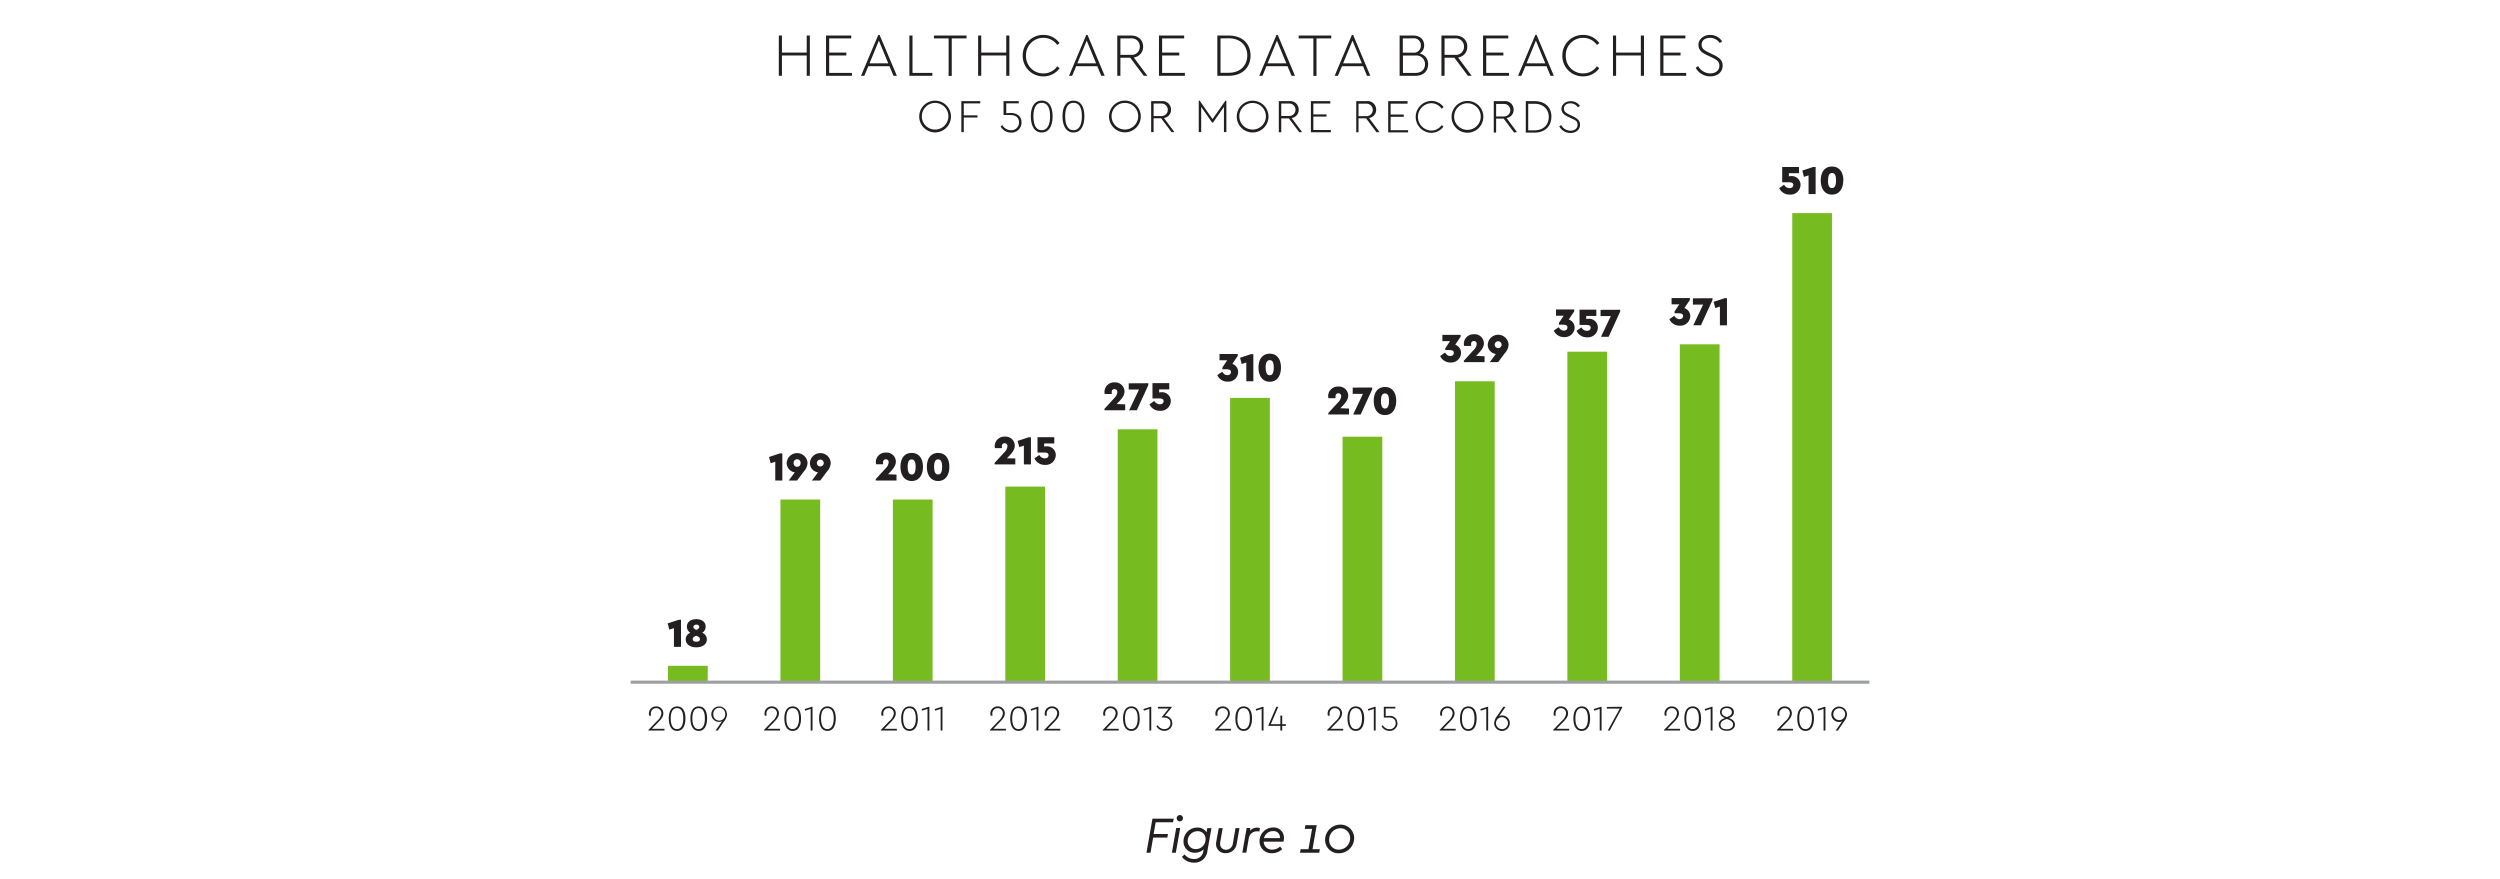 <svg xmlns="http://www.w3.org/2000/svg" xmlns:xlink="http://www.w3.org/1999/xlink" viewBox="0 0 800 281.37"><defs><style>.a,.f{fill:none;}.b{fill:#fff;}.c{fill:#231f20;}.d{fill:#76bc21;}.e{clip-path:url(#a);}.f{stroke:#9d9fa2;}</style><clipPath id="a"><rect class="a" x="201.79" y="8.47" width="396.41" height="268.9"/></clipPath></defs><rect class="b" width="800" height="281.37"/><path class="c" d="M573.75,233.22v.54H568.6v-.17l2.75-2.86a3.71,3.71,0,0,0,1.41-2.42,1.62,1.62,0,0,0-1.66-1.7,1.69,1.69,0,0,0-1.71,1.73,3.14,3.14,0,0,0,.08.67h-.62a2.76,2.76,0,0,1-.08-.69,2.26,2.26,0,0,1,2.32-2.27,2.2,2.2,0,0,1,2.3,2.22c0,1.11-.74,1.91-1.61,2.82l-2.06,2.13Zm6.71-3.33c0,2.16-.75,4-2.67,4s-2.67-1.82-2.67-4,.81-3.84,2.67-3.84S580.46,227.67,580.46,229.89Zm-4.7,0c0,1.91.54,3.42,2,3.42s2.05-1.51,2.05-3.42-.53-3.28-2.05-3.28S575.76,228,575.76,229.89Zm8.38-3.72v7.59h-.6v-6.91l-1.76.57-.14-.52,2.26-.73Zm6.92,2.37A4.16,4.16,0,0,1,590,231l-1.88,2.8h-.71l2.07-3a1.75,1.75,0,0,1-1,.23,2.42,2.42,0,0,1-2.45-2.43,2.5,2.5,0,0,1,5,0Zm-.6,0a1.9,1.9,0,1,0-3.8,0,1.9,1.9,0,1,0,3.8,0Z"/><path class="c" d="M576.17,59.2a3.19,3.19,0,0,1-3.46,3.07,3.57,3.57,0,0,1-3.36-2.07l1.56-1.11a1.93,1.93,0,0,0,1.7,1.11c.7,0,1.25-.33,1.25-1s-.5-.87-1.5-.87H570.3v-4.9h5.37v2h-3.23v1a4.79,4.79,0,0,1,.83-.09A2.82,2.82,0,0,1,576.17,59.2ZM581,53.45v8.66h-2.26v-6l-1.47.48-.54-2,3.54-1.17Zm8.84,4.27c0,2.52-1.19,4.55-3.6,4.55s-3.6-2-3.6-4.55,1.18-4.43,3.6-4.43S589.88,55.21,589.88,57.72Zm-4.89,0c0,1.65.42,2.47,1.29,2.47s1.29-.82,1.29-2.47-.42-2.36-1.29-2.36S585,56.09,585,57.73Z"/><rect class="d" x="573.52" y="68.2" width="12.71" height="150.19"/><path class="c" d="M537.62,233.22v.54h-5.14v-.17l2.75-2.86a3.74,3.74,0,0,0,1.4-2.42,1.62,1.62,0,0,0-1.65-1.7,1.69,1.69,0,0,0-1.72,1.73,3.94,3.94,0,0,0,.08.67h-.62a2.76,2.76,0,0,1-.08-.69,2.26,2.26,0,0,1,2.32-2.27,2.2,2.2,0,0,1,2.3,2.22c0,1.11-.73,1.91-1.61,2.82l-2.06,2.13Zm6.72-3.33c0,2.16-.75,4-2.67,4s-2.67-1.82-2.67-4,.8-3.84,2.67-3.84S544.34,227.67,544.34,229.89Zm-4.71,0c0,1.91.54,3.42,2,3.42s2-1.51,2-3.42-.52-3.28-2-3.28S539.63,228,539.63,229.89Zm8.38-3.72v7.59h-.6v-6.91l-1.75.57-.14-.52,2.25-.73Zm7.17,5.69c0,1.17-1,2-2.59,2s-2.59-.84-2.59-2,.91-1.73,2-2.08c-1-.39-1.59-1-1.59-1.9,0-1.17,1-1.82,2.22-1.82s2.22.64,2.22,1.83c0,.89-.58,1.49-1.6,1.88C554.16,230.1,555.18,230.7,555.18,231.86Zm-.61,0c0-1-.92-1.43-2-1.79-1.06.36-2,.77-2,1.79s.71,1.51,2,1.51S554.57,232.74,554.57,231.85Zm-2-2.37c.94-.37,1.62-.76,1.62-1.59s-.71-1.32-1.62-1.32-1.63.48-1.63,1.32S551.63,229.11,552.59,229.48Z"/><path class="c" d="M540.89,101.21a3.16,3.16,0,0,1-3.39,3,3.52,3.52,0,0,1-3.3-2.07l1.57-1.1c.5.76,1,1.1,1.64,1.1s1.17-.33,1.17-1-.5-.89-1.5-.89h-1.23v-.58l1.53-2.28h-2.47v-2h5.85V96L539,98.58A2.78,2.78,0,0,1,540.89,101.21ZM548,95.43V96l-3.69,8.08h-2.45L545,97.47h-3.28v-2Zm4.63,0v8.67h-2.26v-6l-1.47.48-.54-2,3.55-1.17Z"/><rect class="d" x="537.55" y="110.18" width="12.71" height="108.21"/><path class="c" d="M502.12,233.22v.54H497v-.17l2.74-2.86a3.71,3.71,0,0,0,1.41-2.42,1.62,1.62,0,0,0-1.66-1.7,1.69,1.69,0,0,0-1.71,1.73,3.14,3.14,0,0,0,.08.67h-.62a2.76,2.76,0,0,1-.08-.69,2.26,2.26,0,0,1,2.32-2.27,2.2,2.2,0,0,1,2.3,2.22c0,1.11-.74,1.91-1.61,2.82l-2.06,2.13Zm6.71-3.33c0,2.16-.75,4-2.67,4s-2.67-1.82-2.67-4,.81-3.84,2.67-3.84S508.83,227.67,508.83,229.89Zm-4.7,0c0,1.91.54,3.42,2,3.42s2-1.51,2-3.42-.53-3.28-2-3.28S504.13,228,504.13,229.89Zm8.38-3.72v7.59h-.6v-6.91l-1.76.57-.14-.52,2.26-.73Zm6.62,0v.19l-4,7.4h-.65l3.85-7h-4.14v-.54Z"/><path class="c" d="M503.89,104.87a3.16,3.16,0,0,1-3.38,3,3.52,3.52,0,0,1-3.3-2.08l1.56-1.1c.5.76,1,1.1,1.64,1.1s1.17-.32,1.17-1-.5-.9-1.49-.9h-1.24v-.57l1.54-2.29h-2.47v-2h5.84v.59L502,102.25A2.75,2.75,0,0,1,503.89,104.87Zm7.43,0a3.2,3.2,0,0,1-3.47,3.07,3.58,3.58,0,0,1-3.36-2.08l1.56-1.1a2,2,0,0,0,1.71,1.1c.7,0,1.25-.32,1.25-1s-.5-.88-1.5-.88h-2.06V99.1h5.37v2h-3.23v1a4.58,4.58,0,0,1,.83-.09A2.82,2.82,0,0,1,511.32,104.85Zm7.13-5.75v.59l-3.69,8.07h-2.45l3.15-6.63h-3.28v-2Z"/><rect class="d" x="501.57" y="112.54" width="12.71" height="105.84"/><path class="c" d="M465.82,233.22v.54h-5.14v-.17l2.75-2.86a3.74,3.74,0,0,0,1.4-2.42,1.62,1.62,0,0,0-1.66-1.7,1.69,1.69,0,0,0-1.71,1.73,3.14,3.14,0,0,0,.08.67h-.62a2.76,2.76,0,0,1-.08-.69,2.26,2.26,0,0,1,2.32-2.27,2.2,2.2,0,0,1,2.3,2.22c0,1.11-.73,1.91-1.61,2.82l-2.06,2.13Zm6.71-3.33c0,2.16-.74,4-2.66,4s-2.67-1.82-2.67-4,.8-3.84,2.67-3.84S472.53,227.67,472.53,229.89Zm-4.7,0c0,1.91.54,3.42,2,3.42s2-1.51,2-3.42-.53-3.28-2-3.28S467.83,228,467.83,229.89Zm8.38-3.72v7.59h-.6v-6.91l-1.76.57-.13-.52,2.25-.73Zm6.92,5.23a2.5,2.5,0,0,1-5,0,4.33,4.33,0,0,1,1.05-2.43l1.89-2.79h.71l-2.07,3a1.87,1.87,0,0,1,1-.24A2.43,2.43,0,0,1,483.13,231.4Zm-.59,0a1.91,1.91,0,1,0-1.9,1.92A1.88,1.88,0,0,0,482.54,231.41Z"/><path class="c" d="M467.53,113a3.16,3.16,0,0,1-3.39,3,3.52,3.52,0,0,1-3.29-2.08l1.56-1.1c.5.76,1,1.1,1.64,1.1s1.17-.32,1.17-1-.5-.9-1.5-.9h-1.23v-.57l1.53-2.29h-2.46v-2h5.84v.59l-1.72,2.56A2.75,2.75,0,0,1,467.53,113Zm7.53,1v1.89h-6.63v-.46l3.11-3.4a2.94,2.94,0,0,0,1-1.91.89.89,0,0,0-.91-1c-.51,0-.89.34-.89,1a3.73,3.73,0,0,0,.05.58h-2.27a2.92,2.92,0,0,1-.09-.74,3.07,3.07,0,0,1,3.24-3,2.94,2.94,0,0,1,3.18,2.85c0,1.3-.84,2.33-1.89,3.44l-.62.64Zm7.69-3.7a4.29,4.29,0,0,1-1.19,2.69l-2.16,2.9h-2.67l1.93-2.61a3,3,0,0,1-2.58-3,3.34,3.34,0,0,1,6.67,0Zm-2.24,0a1.1,1.1,0,1,0-2.2,0,1.1,1.1,0,1,0,2.2,0Z"/><rect class="d" x="465.59" y="122.01" width="12.71" height="96.38"/><path class="c" d="M429.82,233.22v.54h-5.14v-.17l2.75-2.86a3.7,3.7,0,0,0,1.4-2.42,1.62,1.62,0,0,0-1.65-1.7,1.69,1.69,0,0,0-1.72,1.73,3.94,3.94,0,0,0,.08.67h-.62a2.76,2.76,0,0,1-.08-.69,2.26,2.26,0,0,1,2.32-2.27,2.2,2.2,0,0,1,2.3,2.22c0,1.11-.73,1.91-1.61,2.82l-2.05,2.13Zm6.72-3.33c0,2.16-.75,4-2.67,4s-2.67-1.82-2.67-4,.8-3.84,2.67-3.84S436.54,227.67,436.54,229.89Zm-4.71,0c0,1.91.54,3.42,2,3.42s2-1.51,2-3.42-.52-3.28-2-3.28S431.83,228,431.83,229.89Zm8.38-3.72v7.59h-.59v-6.91l-1.76.57-.14-.52,2.25-.73Zm7,5.23a2.48,2.48,0,0,1-2.59,2.49,2.93,2.93,0,0,1-2.54-1.5l.43-.31a2.42,2.42,0,0,0,2.11,1.25,1.87,1.87,0,0,0,2-1.93c0-1.11-.77-1.79-2.11-1.79h-1.69v-3.44h3.71v.54h-3.11v2.44a8.87,8.87,0,0,1,1.21-.07A2.32,2.32,0,0,1,447.17,231.4Z"/><path class="c" d="M431.69,130.74v1.89l-6.63,0v-.46l3.11-3.4a3,3,0,0,0,1-1.92.88.88,0,0,0-.9-1c-.52,0-.9.34-.9,1a5.41,5.41,0,0,0,0,.58h-2.27a3.37,3.37,0,0,1-.09-.73,3.08,3.08,0,0,1,3.24-3,2.94,2.94,0,0,1,3.18,2.85c0,1.3-.84,2.34-1.89,3.44l-.62.64ZM439.1,124v.59l-3.69,8.07H433l3.15-6.63h-3.28v-2Zm7.69,4.27c0,2.52-1.18,4.55-3.6,4.55s-3.59-2-3.59-4.55,1.18-4.43,3.59-4.43S446.79,125.73,446.79,128.24Zm-4.88,0c0,1.65.42,2.47,1.28,2.47s1.29-.82,1.29-2.47-.42-2.36-1.29-2.36S441.91,126.61,441.91,128.25Z"/><rect class="d" x="429.62" y="139.74" width="12.71" height="78.64"/><path class="c" d="M287,233.22v.54h-5.14v-.17l2.75-2.86a3.71,3.71,0,0,0,1.41-2.42,1.62,1.62,0,0,0-1.66-1.7,1.69,1.69,0,0,0-1.71,1.73,3.14,3.14,0,0,0,.08.67h-.63a3.32,3.32,0,0,1-.08-.69,2.27,2.27,0,0,1,2.33-2.27,2.2,2.2,0,0,1,2.3,2.22c0,1.11-.74,1.91-1.61,2.82l-2.06,2.13Zm6.72-3.33c0,2.16-.75,4-2.67,4s-2.67-1.82-2.67-4,.81-3.84,2.67-3.84S293.67,227.67,293.67,229.89Zm-4.71,0c0,1.91.55,3.42,2,3.42s2.05-1.51,2.05-3.42-.53-3.28-2.05-3.28S289,228,289,229.89Zm8.39-3.72v7.59h-.6v-6.91l-1.76.57-.14-.52,2.26-.73Zm4.19,0v7.59H301v-6.91l-1.76.57-.14-.52,2.25-.73Z"/><path class="c" d="M286.88,151.87v1.89l-6.63,0v-.46l3.12-3.4a3,3,0,0,0,1-1.92.87.87,0,0,0-.9-1c-.51,0-.9.34-.9,1a4,4,0,0,0,.06.58h-2.27a2.89,2.89,0,0,1-.1-.73,3.08,3.08,0,0,1,3.25-3,2.94,2.94,0,0,1,3.17,2.85c0,1.3-.84,2.34-1.89,3.44l-.61.64Zm8.47-2.5c0,2.52-1.19,4.55-3.6,4.55s-3.6-2-3.6-4.55,1.18-4.43,3.6-4.43S295.35,146.86,295.35,149.37Zm-4.89,0c0,1.65.42,2.47,1.29,2.47S293,151,293,149.38s-.42-2.36-1.29-2.36S290.46,147.74,290.46,149.38Zm13.33,0c0,2.52-1.18,4.55-3.59,4.55s-3.6-2-3.6-4.55,1.18-4.43,3.6-4.43S303.79,146.86,303.79,149.37Zm-4.88,0c0,1.65.42,2.47,1.29,2.47s1.28-.82,1.28-2.47-.42-2.36-1.28-2.36S298.91,147.74,298.91,149.38Z"/><rect class="d" x="285.72" y="159.85" width="12.71" height="58.54"/><path class="c" d="M249.62,233.22v.54h-5.14v-.17l2.74-2.86a3.71,3.71,0,0,0,1.41-2.42,1.62,1.62,0,0,0-1.66-1.7,1.69,1.69,0,0,0-1.71,1.73,3.14,3.14,0,0,0,.08.67h-.62a2.76,2.76,0,0,1-.08-.69,2.26,2.26,0,0,1,2.32-2.27,2.2,2.2,0,0,1,2.3,2.22c0,1.11-.74,1.91-1.61,2.82l-2.06,2.13Zm6.71-3.33c0,2.16-.75,4-2.67,4s-2.67-1.82-2.67-4,.81-3.84,2.67-3.84S256.33,227.67,256.33,229.89Zm-4.7,0c0,1.91.54,3.42,2,3.42s2.05-1.51,2.05-3.42-.53-3.28-2.05-3.28S251.63,228,251.63,229.89Zm8.38-3.72v7.59h-.6v-6.91l-1.76.57-.14-.52,2.26-.73Zm7.44,3.72c0,2.16-.75,4-2.67,4s-2.67-1.82-2.67-4,.81-3.84,2.67-3.84S267.45,227.67,267.45,229.89Zm-4.71,0c0,1.91.55,3.42,2,3.42s2.05-1.51,2.05-3.42-.53-3.28-2.05-3.28S262.74,228,262.74,229.89Z"/><path class="c" d="M250.35,145.1v8.66h-2.26v-6l-1.47.48-.54-2,3.54-1.17Zm8.06,3.07a4.27,4.27,0,0,1-1.18,2.69l-2.17,2.9H252.4l1.93-2.61a3,3,0,0,1-2.59-3,3.34,3.34,0,0,1,6.67,0Zm-2.23,0a1.11,1.11,0,1,0-2.21,0,1.11,1.11,0,1,0,2.21,0Zm9.66,0a4.29,4.29,0,0,1-1.19,2.69l-2.16,2.9h-2.67l1.93-2.61a3,3,0,0,1-2.58-3,3.34,3.34,0,0,1,6.67,0Zm-2.24,0a1.1,1.1,0,1,0-2.2,0,1.1,1.1,0,1,0,2.2,0Z"/><rect class="d" x="249.74" y="159.85" width="12.71" height="58.54"/><path class="c" d="M212.63,233.22v.54h-5.14v-.17l2.75-2.86a3.74,3.74,0,0,0,1.4-2.42,1.62,1.62,0,0,0-1.66-1.7,1.69,1.69,0,0,0-1.71,1.73,3.14,3.14,0,0,0,.08.67h-.62a2.76,2.76,0,0,1-.08-.69,2.26,2.26,0,0,1,2.32-2.27,2.2,2.2,0,0,1,2.3,2.22c0,1.11-.73,1.91-1.61,2.82l-2.06,2.13Zm6.71-3.33c0,2.16-.74,4-2.66,4s-2.67-1.82-2.67-4,.8-3.84,2.67-3.84S219.34,227.67,219.34,229.89Zm-4.7,0c0,1.91.54,3.42,2,3.42s2-1.51,2-3.42-.53-3.28-2-3.28S214.64,228,214.64,229.89Zm11.63,0c0,2.16-.75,4-2.67,4s-2.67-1.82-2.67-4,.8-3.84,2.67-3.84S226.27,227.67,226.27,229.89Zm-4.71,0c0,1.91.54,3.42,2,3.42s2-1.51,2-3.42-.52-3.28-2-3.28S221.56,228,221.56,229.89Zm11.11-1.35a4.22,4.22,0,0,1-1.06,2.42l-1.89,2.8H229l2.07-3a1.75,1.75,0,0,1-1,.23,2.42,2.42,0,0,1-2.45-2.43,2.5,2.5,0,0,1,5,0Zm-.6,0a1.91,1.91,0,1,0-3.81,0,1.91,1.91,0,1,0,3.81,0Z"/><path class="c" d="M217.92,198.32V207h-2.26v-6l-1.47.49-.54-2,3.55-1.16Zm8.27,6.28c0,1.61-1.45,2.54-3.37,2.54s-3.39-.93-3.39-2.54a2.22,2.22,0,0,1,1.5-2.1,2.27,2.27,0,0,1-1.12-2c0-1.53,1.3-2.37,3-2.37s3,.84,3,2.37a2.29,2.29,0,0,1-1.11,2A2.22,2.22,0,0,1,226.19,204.6Zm-2.23-.09c0-.51-.44-.81-1.15-1.07-.7.26-1.14.56-1.14,1.07s.35.83,1.15.83S224,205,224,204.51Zm-2.08-3.87c0,.41.36.66.94.94.58-.28.93-.53.93-1s-.42-.7-.93-.7S221.88,200.21,221.88,200.64Z"/><rect class="d" x="213.77" y="213.06" width="12.71" height="5.32"/><g class="e"><path class="c" d="M375.35,263.12h-5.53l-.66,3.75h4.59l-.2,1.17H369l-.84,4.83h-1.29l1.92-10.9h6.82Z"/><path class="c" d="M376.26,272.87H375l1.39-7.9h1.27Zm2.28-11.12a1,1,0,1,1-1-.92A.94.94,0,0,1,378.54,261.75Z"/><path class="c" d="M387.66,265l-1.31,7.45a4.1,4.1,0,0,1-4.27,3.6,4.83,4.83,0,0,1-3.87-1.85l.85-.79a3.68,3.68,0,0,0,3,1.47,2.84,2.84,0,0,0,3-2.48l.11-.61a4.1,4.1,0,0,1-2.84,1.09,3.54,3.54,0,0,1-3.61-3.63,4.4,4.4,0,0,1,4.37-4.43,3.37,3.37,0,0,1,3,1.54l.23-1.36Zm-1.88,3.49a2.44,2.44,0,0,0-2.58-2.5,3.15,3.15,0,0,0-3.14,3.12,2.51,2.51,0,0,0,2.64,2.6A3.11,3.11,0,0,0,385.78,268.46Z"/><path class="c" d="M395.75,270a3.46,3.46,0,0,1-3.51,3,2.89,2.89,0,0,1-3.11-2.92,3.68,3.68,0,0,1,.07-.7L390,265h1.27l-.82,4.63a4,4,0,0,0,0,.48,1.8,1.8,0,0,0,1.93,1.8A2.18,2.18,0,0,0,394.5,270l.86-5h1.27Z"/><path class="c" d="M403.19,265l-.2,1.09a4.41,4.41,0,0,0-.73-.07,2.63,2.63,0,0,0-2.66,2.26l-.79,4.58h-1.27l1.39-7.9h1.18l-.14.88a3.27,3.27,0,0,1,2.37-1A2.57,2.57,0,0,1,403.19,265Z"/><path class="c" d="M410.68,269.33h-6.3a2.59,2.59,0,0,0,2.79,2.55,3.67,3.67,0,0,0,2.47-1l.65.86a4.71,4.71,0,0,1-3.24,1.29,3.82,3.82,0,0,1-4-3.87,4.38,4.38,0,0,1,4.35-4.37,3.27,3.27,0,0,1,3.47,3.33A3.47,3.47,0,0,1,410.68,269.33Zm-6.2-1.12h5.1a.76.76,0,0,0,0-.15,2,2,0,0,0-2.24-2.1A2.91,2.91,0,0,0,404.48,268.21Z"/><path class="c" d="M420,271.74h2.35l-.2,1.13H416l.2-1.13h2.5l1.17-6.5h-2.35l.2-1.17h3.62Z"/><path class="c" d="M433.34,268.23a4.92,4.92,0,0,1-4.93,4.82,4.28,4.28,0,0,1-4.38-4.34,4.9,4.9,0,0,1,4.89-4.83A4.34,4.34,0,0,1,433.34,268.23Zm-8,.48a3,3,0,0,0,3.1,3.18,3.63,3.63,0,0,0,3.6-3.65,3.1,3.1,0,0,0-3.14-3.2A3.62,3.62,0,0,0,425.34,268.71Z"/><path class="c" d="M259.15,24.25h-1v-6.5h-7.93v6.5h-1V11.37h1v5.46h7.93V11.37h1Z"/><path class="c" d="M272.39,12.29h-7.05v4.54h5.49v.92h-5.49v5.58h7.28v.92h-8.29V11.37h8.06Z"/><path class="c" d="M284.63,21.18h-6.76l-1.29,3.07h-1.05l5.52-13.08h.41L287,24.25h-1.08Zm-6.39-.91h6l-3-7.28Z"/><path class="c" d="M292,23.33h6.35v.92H291V11.37h1Z"/><path class="c" d="M309.28,12.29h-4.72v12h-1v-12h-4.7v-.92h10.44Z"/><path class="c" d="M323,24.25h-1v-6.5H314v6.5h-1V11.37h1v5.46H322V11.37h1Z"/><path class="c" d="M339.07,13.79l-.76.6a5.32,5.32,0,0,0-4.43-2.28,5.5,5.5,0,0,0-5.55,5.68,5.49,5.49,0,0,0,5.55,5.7,5.28,5.28,0,0,0,4.43-2.27l.76.61a6.32,6.32,0,0,1-5.21,2.61,6.54,6.54,0,0,1-6.6-6.63,6.54,6.54,0,0,1,6.6-6.64A6.33,6.33,0,0,1,339.07,13.79Z"/><path class="c" d="M351.13,21.18h-6.75l-1.29,3.07h-1l5.52-13.08H348l5.5,13.08H352.4Zm-6.38-.91h6l-3-7.28Z"/><path class="c" d="M366,24.25l-4.33-5.78h-3.14v5.78h-1V11.37h4.37c2.46,0,3.9,1.52,3.9,3.53a3.39,3.39,0,0,1-3,3.49l4.35,5.86Zm-7.47-6.7h3.32a2.57,2.57,0,0,0,2.89-2.63,2.57,2.57,0,0,0-2.89-2.63h-3.32Z"/><path class="c" d="M378.93,12.29h-7.05v4.54h5.49v.92h-5.49v5.58h7.28v.92h-8.29V11.37h8.06Z"/><path class="c" d="M400.18,17.79c0,3.65-2.49,6.46-7,6.46h-3.63V11.37h3.63C397.69,11.37,400.18,14.1,400.18,17.79Zm-9.62-5.5v11h2.62c3.84,0,5.95-2.48,5.95-5.54s-2.11-5.5-5.95-5.5Z"/><path class="c" d="M412,21.18h-6.75L404,24.25h-1.05l5.52-13.08h.41l5.51,13.08H413.3Zm-6.38-.91h6l-3-7.28Z"/><path class="c" d="M426,12.29h-4.72v12h-1v-12h-4.7v-.92H426Z"/><path class="c" d="M436.18,21.18h-6.75l-1.29,3.07h-1.05l5.52-13.08H433l5.5,13.08h-1.07Zm-6.38-.91h6l-3-7.28Z"/><path class="c" d="M457,20.58c0,2.07-1.43,3.67-4,3.67h-5.12V11.37h4.37c2.23,0,3.48,1.34,3.48,3.14a2.9,2.9,0,0,1-1.48,2.62A3.35,3.35,0,0,1,457,20.58Zm-8.1-8.29v4.56h3.26a2.21,2.21,0,0,0,2.51-2.28,2.2,2.2,0,0,0-2.51-2.3ZM456,20.56a2.74,2.74,0,0,0-3.06-2.79h-4v5.56h4C454.94,23.33,456,22.14,456,20.56Z"/><path class="c" d="M469.73,24.25l-4.33-5.78h-3.14v5.78h-1V11.37h4.37c2.46,0,3.9,1.52,3.9,3.53a3.39,3.39,0,0,1-2.95,3.49l4.35,5.86Zm-7.47-6.7h3.32a2.57,2.57,0,0,0,2.89-2.63,2.57,2.57,0,0,0-2.89-2.63h-3.32Z"/><path class="c" d="M482.64,12.29h-7.05v4.54h5.49v.92h-5.49v5.58h7.28v.92h-8.29V11.37h8.06Z"/><path class="c" d="M494.88,21.18h-6.76l-1.28,3.07h-1.06l5.53-13.08h.4l5.51,13.08h-1.07Zm-6.39-.91h6l-3-7.28Z"/><path class="c" d="M511.78,13.79l-.76.6a5.32,5.32,0,0,0-4.43-2.28,5.5,5.5,0,0,0-5.54,5.68,5.49,5.49,0,0,0,5.54,5.7A5.28,5.28,0,0,0,511,21.22l.76.61a6.3,6.3,0,0,1-5.21,2.61,6.54,6.54,0,0,1-6.6-6.63,6.54,6.54,0,0,1,6.6-6.64A6.31,6.31,0,0,1,511.78,13.79Z"/><path class="c" d="M526.07,24.25h-1v-6.5h-7.92v6.5h-1V11.37h1v5.46h7.92V11.37h1Z"/><path class="c" d="M539.3,12.29h-7v4.54h5.48v.92h-5.48v5.58h7.28v.92h-8.3V11.37h8.06Z"/><path class="c" d="M551.08,13.22l-.75.57a3.69,3.69,0,0,0-3.12-1.68c-1.29,0-2.69.6-2.69,2.18,0,1.37,1,1.88,2.28,2.5l1.45.71c1.87.89,3,1.77,3,3.53,0,2.07-1.73,3.41-4,3.41a5.29,5.29,0,0,1-4.62-2.73l.76-.57a4.53,4.53,0,0,0,3.88,2.35c1.66,0,2.93-.9,2.93-2.44,0-1.37-.84-1.92-2.38-2.66l-1.47-.7c-1.44-.68-2.85-1.48-2.85-3.34s1.74-3.18,3.75-3.18A4.58,4.58,0,0,1,551.08,13.22Z"/></g><path class="c" d="M304.31,37.31a5.08,5.08,0,1,1-5.09-5.1A5.06,5.06,0,0,1,304.31,37.31Zm-9.34,0a4.26,4.26,0,1,0,4.27-4.37A4.24,4.24,0,0,0,295,37.3Zm18.71-4.23h-5.27v3.82h4.39v.71h-4.39v4.67h-.78V32.36h6.05Zm13.21,6.12a3.22,3.22,0,0,1-3.37,3.24,3.8,3.8,0,0,1-3.32-2l.56-.4a3.16,3.16,0,0,0,2.76,1.63,2.44,2.44,0,0,0,2.56-2.52c0-1.46-1-2.34-2.74-2.34h-2.21V32.36H326v.71h-4v3.18a12.49,12.49,0,0,1,1.58-.09C325.27,36.16,326.89,37.09,326.89,39.19Zm9.94-2c0,2.81-1,5.2-3.48,5.2s-3.48-2.39-3.48-5.2,1.05-5,3.48-5S336.83,34.33,336.83,37.22Zm-6.13,0c0,2.49.7,4.46,2.65,4.46s2.67-2,2.67-4.46-.69-4.29-2.67-4.29S330.7,34.78,330.7,37.22Zm16.3,0c0,2.81-1,5.2-3.48,5.2S340,40,340,37.22s1-5,3.48-5S347,34.33,347,37.22Zm-6.14,0c0,2.49.71,4.46,2.66,4.46s2.67-2,2.67-4.46-.69-4.29-2.67-4.29S340.86,34.78,340.86,37.22Zm24.19.09a5.08,5.08,0,1,1-5.09-5.1A5.06,5.06,0,0,1,365.05,37.31Zm-9.34,0A4.26,4.26,0,1,0,360,32.93,4.24,4.24,0,0,0,355.71,37.3Zm19.19,5-3.33-4.45h-2.42v4.45h-.78V32.36h3.36a2.71,2.71,0,0,1,3,2.72,2.61,2.61,0,0,1-2.26,2.68l3.34,4.51Zm-5.75-5.15h2.55a2,2,0,1,0,0-4h-2.55Zm23.29-4.91V42.27h-.78V34.21l-3.49,5h-.3l-3.49-5v8.06h-.78V32.21h.3l4.11,5.9,4.13-5.9Zm13.48,5.1a5.08,5.08,0,1,1-5.09-5.1A5.06,5.06,0,0,1,405.92,37.31Zm-9.33,0a4.25,4.25,0,1,0,4.26-4.37A4.23,4.23,0,0,0,396.59,37.3Zm19.18,5-3.33-4.45H410v4.45h-.78V32.36h3.37a2.71,2.71,0,0,1,3,2.72,2.62,2.62,0,0,1-2.27,2.68l3.35,4.51ZM410,37.12h2.56a2,2,0,1,0,0-4H410Zm15.69-4h-5.42v3.49h4.22v.71h-4.22v4.29h5.6v.71h-6.38V32.36h6.2Zm14.79,9.2-3.33-4.45h-2.42v4.45H434V32.36h3.37a2.71,2.71,0,0,1,3,2.72,2.62,2.62,0,0,1-2.27,2.68l3.35,4.51Zm-5.75-5.15h2.56a2,2,0,1,0,0-4h-2.56Zm15.69-4H445v3.49h4.21v.71H445v4.29h5.59v.71h-6.37V32.36h6.19Zm11.49,1.15-.59.47a4.07,4.07,0,0,0-3.4-1.76,4.38,4.38,0,0,0,0,8.75,4,4,0,0,0,3.4-1.74l.59.47a4.87,4.87,0,0,1-4,2,5.11,5.11,0,0,1,0-10.21A4.87,4.87,0,0,1,461.93,34.22Zm12.75,3.09a5.08,5.08,0,1,1-5.09-5.1A5.06,5.06,0,0,1,474.68,37.31Zm-9.34,0a4.26,4.26,0,1,0,4.26-4.37A4.24,4.24,0,0,0,465.34,37.3Zm19.19,5-3.33-4.45h-2.42v4.45H478V32.36h3.36a2.71,2.71,0,0,1,3,2.72,2.61,2.61,0,0,1-2.26,2.68l3.34,4.51Zm-5.75-5.15h2.55a2,2,0,1,0,0-4h-2.55Zm17.67.18c0,2.81-1.92,5-5.39,5h-2.79V32.36h2.79C494.53,32.36,496.45,34.46,496.45,37.3Zm-7.4-4.23v8.49h2c3,0,4.58-1.91,4.58-4.26s-1.62-4.23-4.58-4.23Zm16.47.72-.57.43a2.86,2.86,0,0,0-2.4-1.29c-1,0-2.07.47-2.07,1.68,0,1,.75,1.44,1.75,1.92l1.12.54c1.44.69,2.28,1.37,2.28,2.72,0,1.59-1.34,2.63-3.08,2.63a4.1,4.1,0,0,1-3.56-2.1l.59-.44a3.48,3.48,0,0,0,3,1.8c1.28,0,2.26-.69,2.26-1.88s-.65-1.47-1.84-2l-1.12-.54c-1.11-.52-2.19-1.14-2.19-2.56s1.33-2.45,2.88-2.45A3.49,3.49,0,0,1,505.52,33.79Z"/><path class="c" d="M393.94,233.22v.54H388.8v-.17l2.75-2.86a3.74,3.74,0,0,0,1.4-2.42,1.62,1.62,0,0,0-1.66-1.7,1.69,1.69,0,0,0-1.71,1.73,3.14,3.14,0,0,0,.08.67H389a2.76,2.76,0,0,1-.08-.69,2.26,2.26,0,0,1,2.32-2.27,2.2,2.2,0,0,1,2.3,2.22c0,1.11-.74,1.91-1.61,2.82l-2.06,2.13Zm6.71-3.33c0,2.16-.75,4-2.67,4s-2.66-1.82-2.66-4,.8-3.84,2.66-3.84S400.65,227.67,400.65,229.89Zm-4.7,0c0,1.91.54,3.42,2,3.42s2-1.51,2-3.42-.53-3.28-2-3.28S396,228,396,229.89Zm8.38-3.72v7.59h-.6v-6.91l-1.76.57-.14-.52,2.26-.73Zm7.14,6.11h-1.16v1.48h-.6v-1.48h-3.82v-.2l2.54-5.91h.63l-2.41,5.58h3.06V229h.6v2.74h1.16Z"/><path class="c" d="M396.21,119.12a3.15,3.15,0,0,1-3.39,3,3.51,3.51,0,0,1-3.29-2.07l1.56-1.1c.5.76,1,1.1,1.64,1.1s1.17-.33,1.17-1-.5-.89-1.5-.89h-1.23v-.58l1.53-2.29h-2.46v-2h5.84v.59l-1.72,2.56A2.77,2.77,0,0,1,396.21,119.12Zm4.86-5.78V122h-2.25v-6l-1.47.48-.54-2,3.54-1.17Zm8.84,4.27c0,2.52-1.18,4.55-3.59,4.55s-3.6-2-3.6-4.55,1.18-4.43,3.6-4.43S409.91,115.1,409.91,117.61Zm-4.88,0c0,1.65.42,2.47,1.29,2.47s1.28-.82,1.28-2.47-.42-2.36-1.28-2.36S405,116,405,117.62Z"/><rect class="d" x="393.64" y="127.33" width="12.71" height="91.06"/><path class="c" d="M358,233.22v.54h-5.14v-.17l2.75-2.86a3.7,3.7,0,0,0,1.4-2.42,1.61,1.61,0,0,0-1.65-1.7,1.69,1.69,0,0,0-1.72,1.73,3.17,3.17,0,0,0,.09.67h-.63a3.32,3.32,0,0,1-.08-.69,2.26,2.26,0,0,1,2.33-2.27,2.2,2.2,0,0,1,2.3,2.22c0,1.11-.74,1.91-1.61,2.82L354,233.22Zm6.72-3.33c0,2.16-.75,4-2.67,4s-2.67-1.82-2.67-4,.81-3.84,2.67-3.84S364.69,227.67,364.69,229.89Zm-4.71,0c0,1.91.54,3.42,2,3.42s2.05-1.51,2.05-3.42-.53-3.28-2.05-3.28S360,228,360,229.89Zm8.39-3.72v7.59h-.6v-6.91l-1.76.57-.14-.52,2.25-.73Zm6.75,5.23a2.47,2.47,0,0,1-2.61,2.47,2.89,2.89,0,0,1-2.5-1.49l.44-.31a2.38,2.38,0,0,0,2.06,1.24,1.86,1.86,0,0,0,2-1.91c0-1.09-.77-1.79-2.1-1.79h-.64v-.19l2.18-2.7h-3.44v-.55h4.41v.19l-2.21,2.73A2.29,2.29,0,0,1,375.12,231.4Z"/><path class="c" d="M360.06,129.4v1.89l-6.63,0v-.46l3.11-3.4a3,3,0,0,0,1-1.92.88.88,0,0,0-.91-1c-.51,0-.89.34-.89,1a3.73,3.73,0,0,0,.05.58h-2.27a2.85,2.85,0,0,1-.09-.73,3.07,3.07,0,0,1,3.24-3,3,3,0,0,1,3.18,2.85c0,1.3-.84,2.34-1.89,3.44l-.62.64Zm7.41-6.77v.59l-3.69,8.07h-2.46l3.16-6.63h-3.29v-2Zm7.19,5.75a3.2,3.2,0,0,1-3.47,3.07,3.56,3.56,0,0,1-3.36-2.07l1.56-1.1a2,2,0,0,0,1.71,1.1c.69,0,1.25-.33,1.25-1s-.5-.88-1.5-.88h-2.06v-4.9h5.37v2h-3.23v1a3.83,3.83,0,0,1,.82-.1A2.82,2.82,0,0,1,374.66,128.38Z"/><rect class="d" x="357.67" y="137.38" width="12.71" height="81.01"/><path class="c" d="M321.9,233.22v.54h-5.14v-.17l2.75-2.86a3.74,3.74,0,0,0,1.4-2.42,1.62,1.62,0,0,0-1.65-1.7,1.69,1.69,0,0,0-1.72,1.73,3.94,3.94,0,0,0,.08.67H317a2.76,2.76,0,0,1-.08-.69,2.26,2.26,0,0,1,2.32-2.27,2.2,2.2,0,0,1,2.3,2.22c0,1.11-.73,1.91-1.61,2.82l-2.05,2.13Zm6.72-3.33c0,2.16-.75,4-2.67,4s-2.67-1.82-2.67-4,.8-3.84,2.67-3.84S328.62,227.67,328.62,229.89Zm-4.71,0c0,1.91.54,3.42,2,3.42s2-1.51,2-3.42-.52-3.28-2-3.28S323.91,228,323.91,229.89Zm8.38-3.72v7.59h-.59v-6.91l-1.76.57-.14-.52,2.25-.73Zm7,7.05v.54h-5.14v-.17l2.75-2.86a3.7,3.7,0,0,0,1.4-2.42,1.61,1.61,0,0,0-1.65-1.7,1.69,1.69,0,0,0-1.72,1.73,3.94,3.94,0,0,0,.08.67h-.62a3.32,3.32,0,0,1-.08-.69,2.26,2.26,0,0,1,2.33-2.27,2.2,2.2,0,0,1,2.3,2.22c0,1.11-.74,1.91-1.61,2.82l-2.06,2.13Z"/><path class="c" d="M324.9,146.71v1.89h-6.63v-.46l3.11-3.4a2.94,2.94,0,0,0,1-1.91.89.89,0,0,0-.9-1c-.52,0-.9.34-.9,1a4,4,0,0,0,.06.58H318.4a3.53,3.53,0,0,1-.09-.74,3.08,3.08,0,0,1,3.25-2.95,2.93,2.93,0,0,1,3.17,2.85c0,1.3-.84,2.33-1.89,3.44l-.62.64Zm5-6.77v8.66h-2.26v-6l-1.47.49-.54-2,3.55-1.16Zm7.95,5.75a3.2,3.2,0,0,1-3.47,3.07,3.58,3.58,0,0,1-3.36-2.08l1.56-1.1a2,2,0,0,0,1.71,1.1c.7,0,1.25-.33,1.25-1s-.5-.88-1.5-.88H332v-4.89h5.37v2h-3.23v1a4.68,4.68,0,0,1,.83-.09A2.82,2.82,0,0,1,337.86,145.69Z"/><rect class="d" x="321.69" y="155.71" width="12.71" height="62.68"/><g class="e"><line class="f" x1="201.79" y1="218.29" x2="598.21" y2="218.29"/></g></svg>